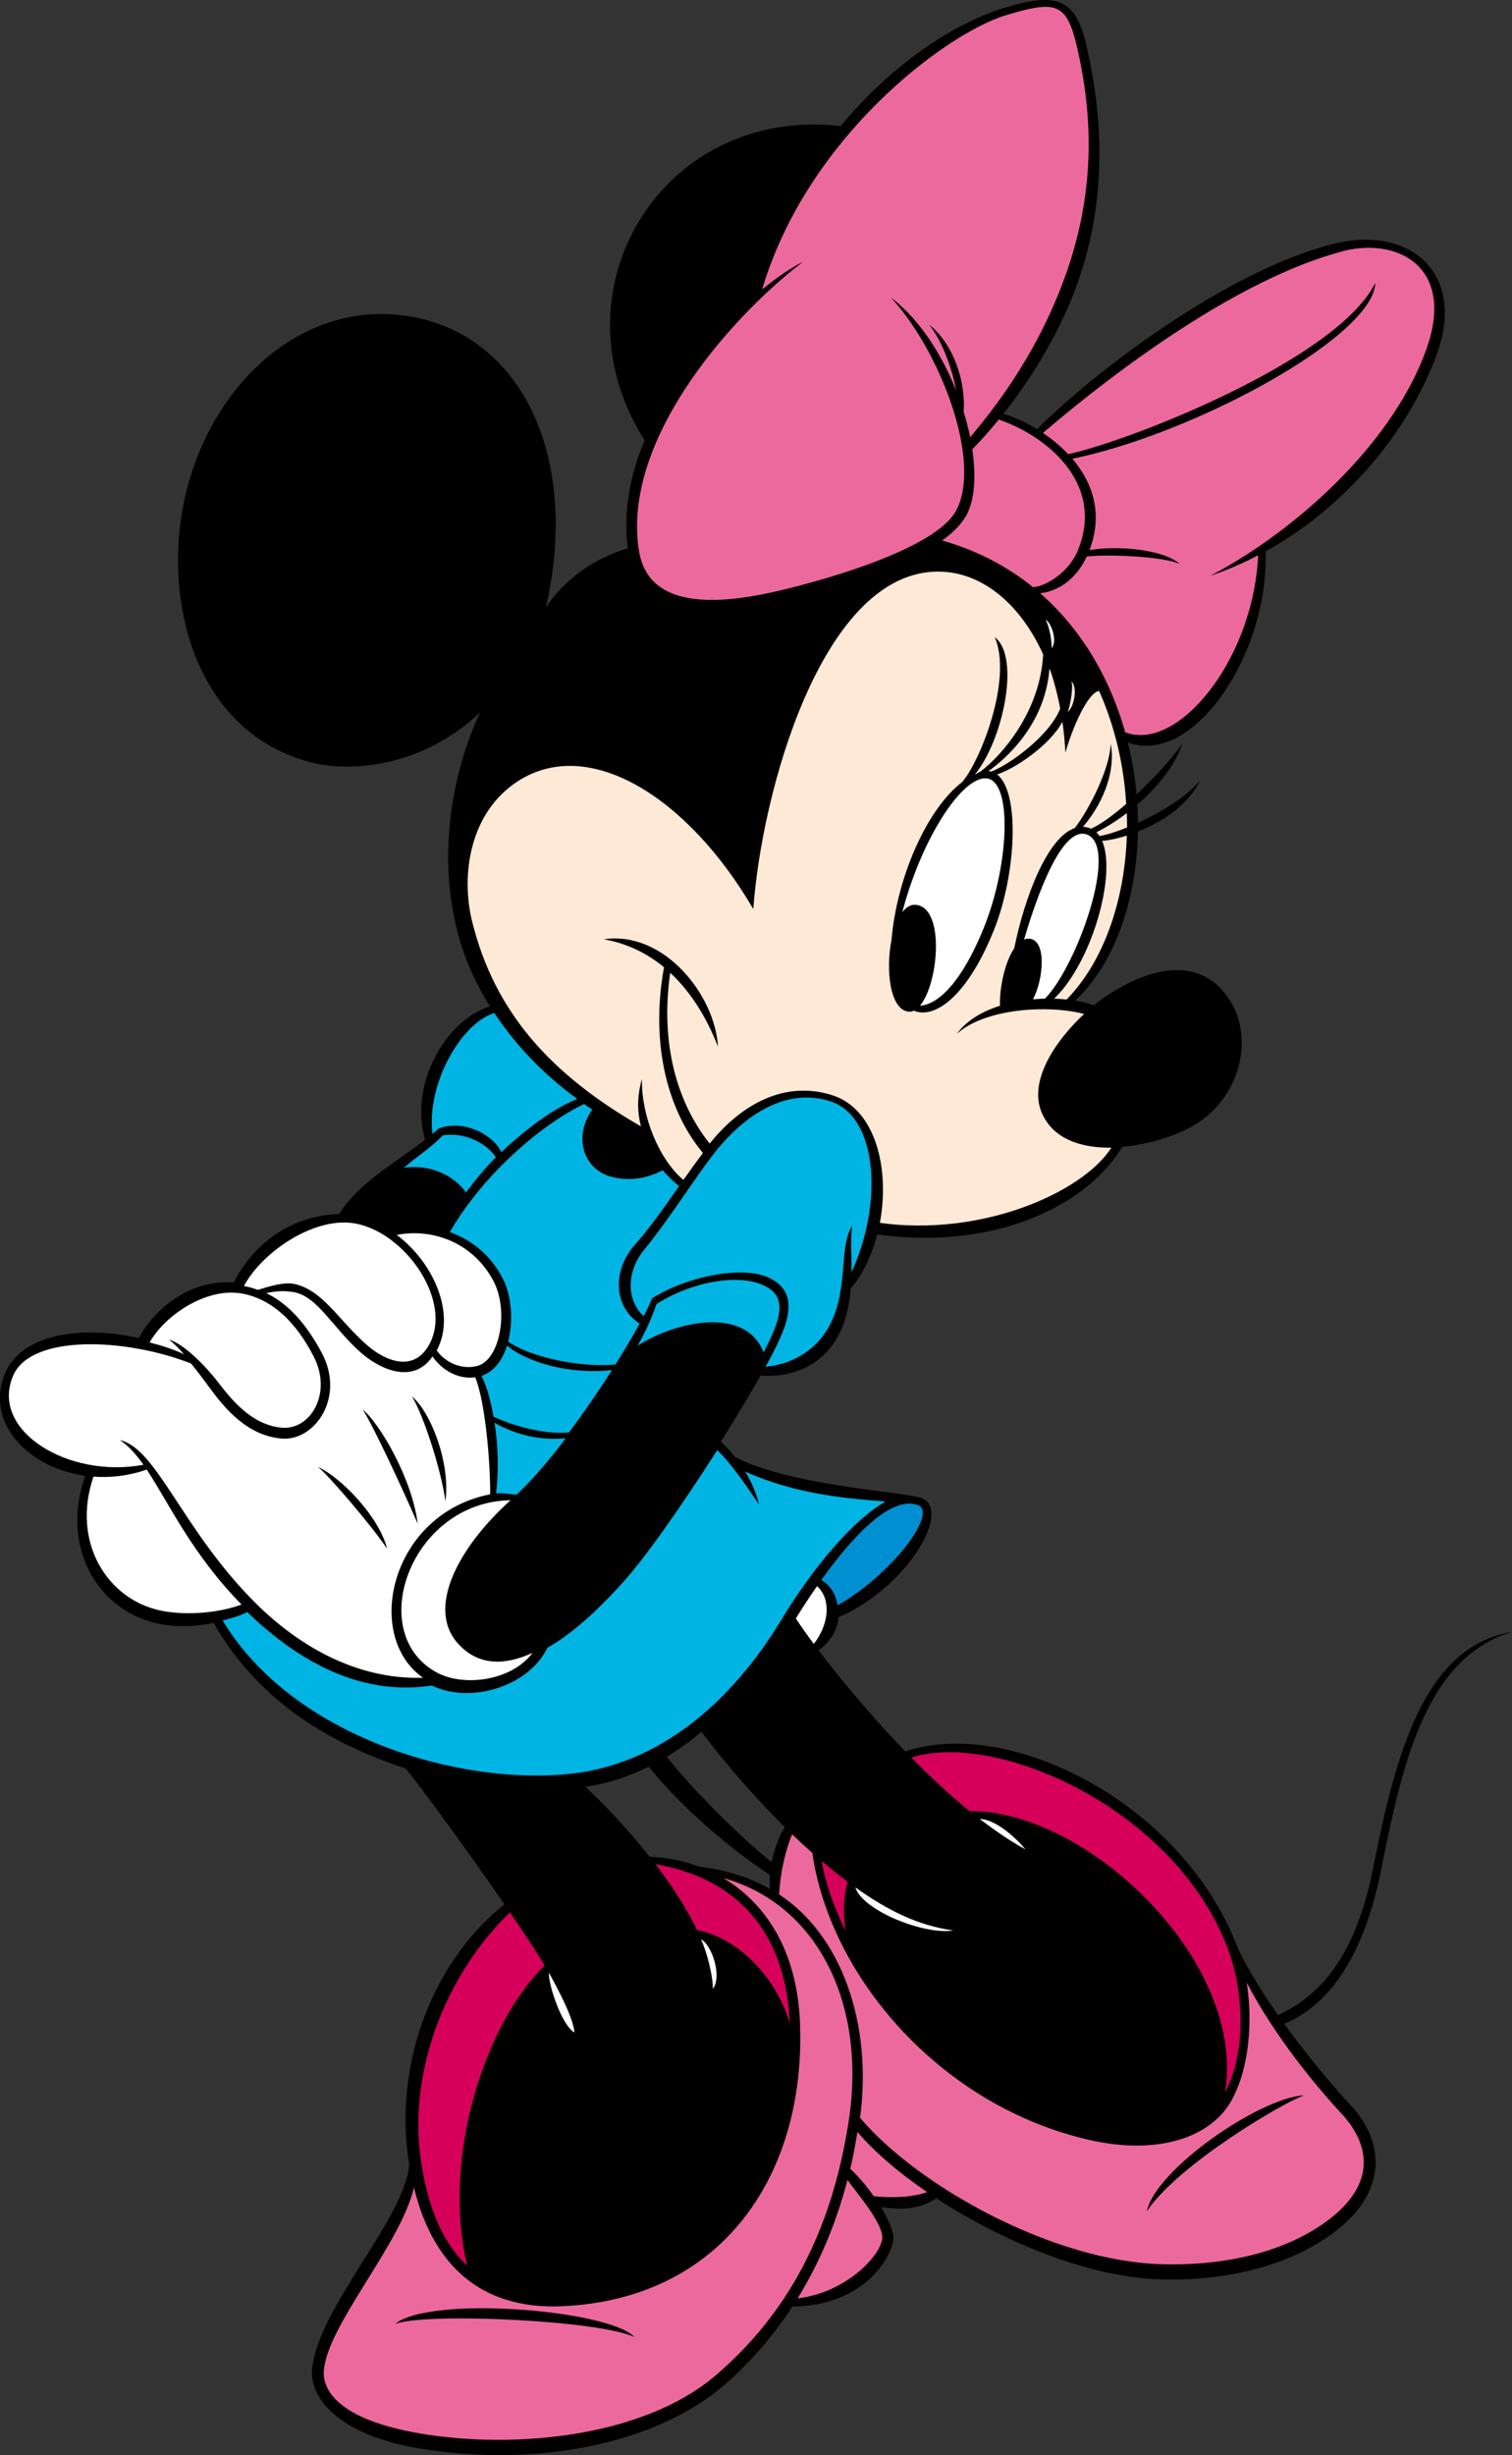 <svg xmlns="http://www.w3.org/2000/svg" id="Layer_1" data-name="Layer 1" viewBox="0 0 283.47 459.92"><rect x="0" y="0" width="283.47" height="459.92" fill="#333333" stroke="none"/><defs><style>.cls-1{fill:#00b4e3}.cls-3{fill:#ec699d}.cls-4{fill:#fff}.cls-5{fill:#fee9d6}.cls-6{fill:#d6005a}</style></defs><path d="M240.8 379.16c4.69 6.49 9.63 12.24 12.38 15.17 6.37 6.79 7.41 16.58-4.07 24.58-8.81 6.13-20.65 8.44-31.6 8.09-13.56-.43-29.56-7.13-41.97-15.19-3.1 2.11-6.82 2.2-10.39 1.65 1.28 2.11 2.2 4.14 2.34 5.51.29 2.72-4.67 12.99-18.92 13.11a71.308 71.308 0 0 1-12.14 14.16c-12.93 11.56-35.59 16.12-57.83 12.42-15.74-2.61-20.51-9.84-20.09-14.75.95-11.4 17.41-28.27 18.21-38.43l-.12-.75c-2.68-18.07 4.35-37.04 17.96-47.99-6.01-8.73-13.63-19.27-18.48-25.44-15.04-4.91-28.05-13.24-36.02-27.29-3.49.76-7.11.85-10.47.13-11.27-2.42-18.33-14.33-13.6-27.68C5.29 275-2.68 266.59.82 257.59c3.03-7.81 14.49-9.31 25.19-6.93 3.96-7.02 11.03-10.98 17.79-10.39 4.41-8.53 12.18-12.67 19.79-12.84 3.48-5.76 11.05-9.93 16.1-13.92-3.01-10.4 3.84-22.36 12.16-24.99-2.89-4.63-5.16-9.78-6.44-15.42-4.46-19.79 3.17-36.74 4.64-39.7-10.63 10.16-24.03 11.38-31.64 9.44-21.68-5.52-28.06-30.1-23.77-49.5C39.17 72.88 55.53 56.88 75 59.02c22.17 2.45 34 25.84 27.33 54.84 3.81-5.91 10.15-9.68 15.38-11.12-.91-7 .46-13.88 3.15-20.26-17.79-27.89 3.18-62.68 36.74-58.86 9.88-11.89 21.56-19.42 31.06-22.26 9.1-2.71 12.87-1.78 14.88 6.61 3.93 16.37 3.66 32.81-2.84 48.46-3.28 7.91-7.99 15.28-12.6 21.1 1.95.57 4.16 1.55 6.34 2.87 12.01-11.97 36.85-30.23 55.92-34.78 14.24-3.4 24.42 5.8 19.06 20.59-5.44 15.01-17.5 28.99-32.17 37.09.69 19.24-13.55 40.29-25.81 35.79.8 3.21 1.34 6.47 1.64 9.72 3.71-3.47 7.23-7.4 8.63-9.64-1.44 4.37-4.84 8.41-8.49 11.55.07 1.14.11 2.28.12 3.41 4.26-1.93 9.05-4.79 11.62-7.9-2.22 4.69-7.22 7.79-11.63 9.54-.23 12.83-4.34 24.72-11.74 31.67 1.31.22 2.48.53 3.45.91 6.25-5 18.88-11.53 25.57-.88 4.56 7.25 1.88 18.46-7.13 23.54-3.2 1.81-8.16 3.4-13.08 3.84-6.89 11.39-24.45 19.38-45.95 16.4-1.01 3.96-2.76 7.56-4.97 10.14-.23 3.09-.92 6.38-2.53 9.19-3.67 6.4-10.16 7.43-14.37 7.11-2.19 3.89-4.75 8.12-7.44 12.35.93.88 1.81 1.84 2.63 2.87 10.35 5.46 31.6 6.52 34.88 7.69 6.08 2.17-2.71 16.93-15.43 22.34-.23 2.49-1.66 4.77-3.76 6.2 4.03 5.31 9.81 12.3 16.3 18.98 19.13-6.55 51.79 9.32 62.29 36.79 1.93 4.08 4.66 8.44 7.56 12.58 9.44-4.3 15.01-13.28 17.87-27.74 4.15-20.95 9.44-41.29 25.97-44.05-15.91 4.88-20.41 23.91-24.46 44.33-3 15.15-8.96 25.18-18.21 29.11ZM131.14 349.7c5.06.6 9.49 2.05 13.28 4.19-.13-.78-.16-1.68-.08-2.65-8.8-5.82-16.98-13.27-22.73-20.28-3.71 1.84-7.67 3.16-11.87 3.76 3.13 2.9 7.74 7.66 12.05 13.12 3.04.08 6.23.69 9.34 1.87Zm16.03-7.4c-6.75-6.66-12.42-13.55-15.64-17.87-2.06 1.7-4.23 3.27-6.52 4.66 3.66 4.84 13.14 14.57 19.66 19.75.53-2.61 1.53-5.2 2.49-6.55Z"/><path d="M230.25 365.21c2.8 7.5 3.59 18.88-.58 26.75 4.03-24.57-25.85-52.9-47.89-52.67-3.71-3.02-7.39-6.46-10.91-10.03 15.85-5.11 49.55 9.6 59.38 35.95Z" class="cls-6"/><path d="M191.65 346.14c-2.7-1.51-5.47-3.4-8.25-5.57 23.66 2.15 49.67 31.52 45.02 53.37-4.27 5.71-12.45 7.37-24.08 4.74-19.56-4.42-35.25-18.57-43.79-33.27-1.14-4.3-1.06-7.96-.56-12.12 6.53 4.7 13.26 8.02 19.28 8.11-17.97-4.7-40.52-32.2-45.75-38.48 6.15-5.44 10.79-11.85 14.57-17.96 5.63 9.02 25.29 36.12 43.56 41.17Z"/><path d="M158.54 361.71c-2.23-4.48-3.77-8.94-4.53-13.12 1.61 1.38 3.25 2.68 4.9 3.92-.76 2.56-.93 5.89-.37 9.2ZM122.89 349.22c11.21 1.91 24.24 8.92 25.18 29.85-2.59-8.99-10.04-16.16-17.39-17.5-1.95-4.13-4.75-8.39-7.79-12.36Z" class="cls-6"/><path d="M152.58 307.96a98.123 98.123 0 0 1-3.38-4.77c1.31-2.11 2.64-4.13 3.97-6.04 2.43 2.08 2.59 6.61-.59 10.81Z" class="cls-4"/><path d="M157.03 300.73c-.29-1.93-1.27-3.69-3.05-4.74 6.76-9.45 13.45-15.69 18.07-14.06 3.88 1.37-4.73 12.95-15.02 18.8Z" style="fill:#0090d2"/><path d="M82.11 313.43c-13.96-7.21-5.21-32.11 13.62-32.39-9.51 8.52-16.03 20.14-9.8 26.93 3.9 4.24 8.92 3.96 13.9 1.67-3.91 5.25-12.76 6.35-17.72 3.79Z" class="cls-4"/><path d="M82.98 212.7c4.45-.72 8.46 1.73 9.99 4.1-2.07 2.03-3.92 4.31-5.6 6.59-2.41-3.34-6.84-5.31-11.67-4.64 2.7-2.24 5.47-4.06 7.28-6.05ZM109.51 206.82c.51.36 1.03.71 1.53 1.05-3.6 5.03-1.78 11.39 3.94 12.67 3.8.85 7.02-.1 9.26-1.33 1.14 1.34 2.26 2.34 3.07 2.98-2.72 3.9-5.37 7.71-8.24 10.94-4.4 4.92-3.97 11.78.86 14.82-1.21 2.22-2.77 4.84-4.54 7.66-7.39.7-16.78-1.77-20.12-4.3.99-3.87.63-8.55-.94-11.66-2.32-4.62-6.08-7.44-10-8.84 6.56-11.34 17.83-20.54 25.19-24Z" class="cls-1"/><path d="M123.44 218.21c-1.79.72-5.04 1.4-8.15.7-4.24-.94-6.26-5.79-3.29-10.41a66.67 66.67 0 0 0 8.71 4.78c.71 1.91 1.69 3.56 2.72 4.93Z"/><path d="M143.15 253.35c-3.39-8.84-16.71-5.73-23.61-1.25 1.81-3.2 2.91-5.95 3.54-7.8 6.22-4.01 15.51-6.01 20.54-3.29 3.96 2.14 2.82 6.1-.47 12.33Z" class="cls-1"/><path d="M92.55 240.05c2.86 5.5 1.21 14.8-3.15 15.86-2.99.72-5.98-.73-7.52-2.93 3.67-6.82-.58-16.47-7.5-21.64 6.92-1.34 14.48 1.61 18.17 8.71Z" class="cls-4"/><path d="M95.06 252.06c3.67 3.15 11.84 5.5 19.68 4.59-2.46 3.86-5.2 7.84-8.04 11.67-4.98.53-11.24-1.54-14.17-2.92-.58-3.25-1.38-6.02-2.27-7.66 2.36-.76 3.95-2.96 4.8-5.68ZM106.05 269.44c-3.25 4.35-6.47 7.99-9.17 10.55-1.29-.03-2.69-.38-3.88-.23.51-4.07.41-8.76-.28-13.22 2.56 1.46 7.32 3.49 13.33 2.9Z" class="cls-1"/><path d="M87.4 307.14c-6.82-7.13 2.57-18.47 10.72-25.72 6-5.34 14.78-17.98 20.37-27.5 6.51-4.66 20.38-8.3 24.16.34-7.5 13.93-20.95 33.22-27.73 40.69-6.92 7.61-19.94 20.11-27.52 12.18Z"/><path d="M159.64 238.31c.06-3.18-.3-6.2.16-8.67-2.73 3.83-.41 12.9-4.98 19.86-2.95 4.49-7.75 6.28-11.28 6.52.34-.62.68-1.24.99-1.83 3.34-6.31 5.46-11.98-.26-14.77-5.14-2.51-15.83-.18-22.05 3.83-.32.85-.85 1.98-1.53 3.29-2.63-2.15-3.92-7.56.17-12.54 4.53-5.51 8.88-12.56 12.81-17.67 5.33-6.92 13.32-12.78 21.94-10.04 9.19 2.92 9.85 19.59 4.03 32.02Z" class="cls-1"/><path d="M228.59 188.15c4.33 6.89 2.13 16.27-6.47 21.12-6 3.38-21.52 6.11-24.61-1.2-2.57-6.05 3.25-13.79 8.24-17.89 5.33-4.4 16.79-11.66 22.85-2.03Z"/><path d="M199.97 187.24c-.76-.08-1.55-.13-2.35-.15 7.01-6.66 11.78-23.17 9.01-29.57 1.09-.07 2.74-.39 4.63-.99-.4 12.27-4.38 23.64-11.28 30.7Z" class="cls-5"/><path d="M192.95 175.84c-.33-.02-.65.05-.96.18 2.64-9.05 7.28-21.35 11.78-19.69 6.16 2.28-1.95 24.85-7.87 30.75-.74.02-1.48.06-2.23.12 1.97-3.74 2.62-11.12-.72-11.36Z" class="cls-4"/><path d="M211.3 155.02c-2.16.86-4.03 1.44-5.17 1.59-.18-.26-.37-.5-.58-.71 1.7-.82 3.69-2.05 5.71-3.58.03.9.04 1.8.04 2.7Z" class="cls-5"/><path d="M204.51 155.23s-.08-.05-.12-.06c-.46-.17-.91-.26-1.36-.27 4.18-4.89 6.13-10.93 5.2-15.57-.15 4.79-4.12 12.42-6.73 15.79-5.16 1.76-9.41 12.97-11.35 22.53-1.8 2.63-2.79 7.54-2.67 10.76-3.3 1.04-6.25 2.74-8.11 5.29 5.23-4.79 17.11-5.53 23.88-3.75-4.93 4.56-10.58 12.3-7.95 18.48 2.11 4.97 7.4 6.65 13.07 6.56-5.52 8.58-24.58 16.73-43.41 14.09 1.88-10.01-.72-21.41-9.07-23.96-9.6-2.95-17.67 2.66-22.84 9.11-5.94-7.44-9.35-18.4-7.4-32 3.79 3.51 6.78 8.25 8.96 13.85-.53-9.59-10.09-21.79-21.41-20.12 4.3.75 8.06 2.58 11.29 5.24-2.74 15.15 1.11 27.44 7.3 34.78-1.26 1.68-2.48 3.37-3.67 5.07-4.64-3.98-7.87-11.96-7.78-18.92-.96 3.5-.85 6.18-.18 8.88-16.77-9.66-27.41-21.25-31.64-38.37-2.15-8.7-.5-20.37 8.49-26.24 13.34-8.72 31.98 2.91 44.22 23.9 1.57-22 12.71-62.13 33.78-63.2 8.48-.43 16.07 5.59 20.56 15.49-.55 10.69-7.68 18.87-11.74 21.94 0 0-.81.41-1.09.59 5.23-6.26 8.66-22.01 3.77-25.75 3.37 7.95-2.77 23.27-6.09 27.09l.09-.05c-6.81 5.12-12.38 18.09-13.37 29.66-1.12 5.68-.29 13.08 3.2 13.45.34.04.66-.03.98-.18 4.09 1.67 10.16-2.98 15.03-15.13 4.12-10.27 4.97-25.72.59-29.14 3.27-1.02 9.89-5.44 12.24-9.86.27 1.86.46 3.78.56 5.77 1.34-4.72 4.2-11.24 6.32-11.55 3 6.73 4.65 13.99 5.08 21.17-2.46 2.14-4.86 3.9-6.65 4.67Z" class="cls-5"/><path d="M171.72 169.51c-.99-.1-1.85.44-2.56 1.39 3.44-13.19 10.56-24.49 15.21-25.08 5.54-.69 5.01 15.69.13 27.86-4.08 10.16-8.57 14.53-12.02 14.72 3.48-4.1 4.74-18.35-.76-18.89Z" class="cls-4"/><path d="M185.31 144.46c3.04-2.15 10.66-8.61 11.44-19.23.51 1.03 1.61 5.22 2.02 7.51-2.03 5.15-9.63 10.58-12.94 11.8-.22-.05-.28-.08-.51-.08Z" class="cls-5"/><path d="M251.49 47.12c10.47-2.81 21.48 2.86 15.91 18.35-6.47 17.97-24.84 34.18-40.48 42.39 3.06-1.02 6.05-2.32 8.96-3.84-.92 19.65-15.07 36.94-24.93 33.16-2.77-9.84-8-19.12-15.95-26.05 2.7-.28 6.44-1.97 8.74-6.87 4.27-.48 14.37 0 17.45 1.39-3.37-2.93-12.36-3.43-16.94-2.58 2.63-6.86.56-12.71-3.21-17.13 23.13-4.75 56.62-23.07 56.79-32.95-6.98 14.25-45.77 29.56-57.57 32.09a26.8 26.8 0 0 0-4.73-3.96c9.82-8.42 34.57-28.26 55.96-33.98Z" class="cls-3"/><path d="M202.13 103.01c-1.77 4.37-6.3 6.93-8.48 6.98-4.75-3.84-10.4-6.86-17.01-8.73 2.12-1.54 3.71-3.17 4.61-4.87 1.5-2.86 1.77-7.27 1.03-12.22 1.58-1.6 3.26-3.47 4.97-5.57 8.44 2.84 20.01 11.61 14.87 24.41Z" class="cls-3"/><path d="M156.51 24.97c-6.69 8.4-12.45 18.86-16 31.28-6.57 5.81-14.2 14.44-18.83 24.42-15.65-27.86 6.93-58.66 34.83-55.7Z"/><path d="M150.59 49.04c-1.84.85-4.58 2.64-7.7 5.18 8.52-28.72 34.69-48.07 45.72-51.37C197.6.17 199.87.31 201.79 8.29c3.93 16.38 2.92 31.63-3.57 47.29-4.64 11.19-10.73 19.68-16.33 26.32a49.25 49.25 0 0 0-1.23-4.77c.4-5.19-1.6-12.39-6.46-16.33 2.58 3.33 4.37 8.5 5.04 12.31-2.74-6.87-6.97-13.43-12.23-17.38 9.17 9.87 17.16 30.59 12.28 39.86-3.71 7.04-23.62 12.79-32.98 15.01-11.33 2.68-24.67 3.75-26.5-7.34-3.45-20.97 17.8-44.41 30.78-54.24Z" class="cls-3"/><path d="M93.76 128.49c-10.5 9.53-23.93 14.83-35.26 11.86-20.04-5.25-25.54-28.58-21.72-46.94 4.11-19.8 20.81-34.69 37.97-32.98 17.7 1.76 34.35 21.93 24.85 58.96 4.97-6.73 10.54-11.02 18.48-14.63 2.38 10.05 14.43 11.48 28.15 8.18 11.28-2.71 22.35-6.38 29.14-10.8 14.47 4.28 24.2 13.92 29.84 25.44-1.75.25-3.65 3.91-4.86 8.17-.04-.8-.11-1.59-.19-2.37.58-1.25.89-4.57.68-5.74-.36.78-.72 2.41-1.21 3.2-.23-1.94-1.14-6.76-2.46-9.4.17-1.41-.68-4.53-1.13-5.32-.02.48.1 2.75-.1 3.19-4.72-8.58-12.67-13.91-21.04-13.47-22.6 1.19-33.19 37.98-34.76 60-11.91-20.41-31.35-29.59-44.54-20.97-5.64 3.69-8.19 8.85-9.06 14.37.08-10.61 2.55-21.79 7.22-30.75Z"/><path d="M92.66 189.75c4.38 6.61 9.72 11.85 15.57 16.13-4.22 1.61-9.37 5.39-14.25 9.97-1.18-2.84-6.49-6.25-11.7-4.48-.35.32-.76.68-1.2 1.05-1.15-9.07 5.11-20.55 11.58-22.66Z" class="cls-1"/><path d="M74.78 219.52c3.51-.18 9.32 1.21 11.99 4.71-1.44 2.04-2.64 4.14-3.53 6.24-3.59-1.03-7.2-.89-9.85.17-2.23-1.47-4.63-2.78-7.22-3.05 2.07-2.79 5.3-5.32 8.62-8.07Z"/><path d="M64.64 229.01c10.26.12 20.86 14.57 15.64 23.2-2.93 4.85-8.05 2.72-11.37-.14-5.35-4.61-8.31-10.36-13.71-11.54-1.88-.42-4.73.44-6.87 1.11-.84-.32-1.71-.57-2.59-.73 3.08-5.82 11.65-11.99 18.9-11.89ZM44.78 242.23c5.83.79 10.62 5.17 14.08 11.99 3.47 6.84-.67 13.76-6.1 13.23-5.63-.55-9.36-5.25-11.95-8.61-2.58-3.35-6.69-7.29-9.14-7.87.84.59 1.82 1.58 2.84 2.75-1.62-.83-4.17-1.65-6.46-2.24 3.1-5.4 10.67-10.06 16.73-9.24Z" class="cls-4"/><path d="M2.42 257.79c3.28-7.87 21.02-7.2 33.4-2.36 1.22 1.51 2.23 2.83 3.37 4.4 2.9 3.96 7.1 9.1 13.6 9.66 6.18.54 12.03-7.69 7.51-16.1-2.72-5.07-6.03-9.05-10.37-11.14 1.79-.41 3.32-.48 5.07-.2 4.55.73 7.46 6.85 12.8 11.47 3.36 2.89 9.59 5.95 13.3.58 1.3 2.01 4.31 4.41 8 3.92 1.95 4.78 2.84 16.4 2.8 21.91-18.61 3.64-23.87 26.45-12.6 34.37-12.8.4-23.69-6.35-31.33-13.93-13.84-13.77-18.49-29.01-25.5-30.59 1.62 1.05 3.03 2.65 4.42 4.62-13.98 2.64-28.77-6.31-24.47-16.6Z" class="cls-4"/><path d="M29.98 301.68c-9.78-2.1-16.66-12.7-12.46-25.05 3.2.23 6.61-.15 9.99-1.33 4.15 6.25 8.43 15.77 17.77 25.28-3.96 1.49-10.23 2.19-15.31 1.1Z" class="cls-4"/><path d="M41.73 303.57c1.73-.47 3.23-.84 4.62-1.59 8.53 8.27 20.51 15.98 34.64 13.77 6.78 3.41 17.91.52 21.64-7.07 5.55-3.13 10.7-8.44 14.13-12.22 4.36-4.81 11.13-14.55 17.71-24.8 2.64 2.5 5.97 7.39 7.85 10.23-.48-2.12-1.41-4.22-2.6-6.2 8.8 3.88 17.06 4.91 26.32 5.59-5.96 3.34-13.52 12.18-19.54 22.14-7.94 13.15-20.94 26.67-39.05 28.81-20.9 2.46-52.49-6.7-65.72-28.67Z" class="cls-1"/><path d="M107.44 335.09c6.07 5.96 23.71 28.37 25.94 36.48 0-2.65-.79-5.58-2.08-8.61 6.19 1.59 15.04 10.44 16.75 22.01-1.21 24.9-17.26 44.32-42.78 45-6.39.17-11.63-1.11-15.76-4.02-5.08-20.39 3.62-46.3 13.4-56.39 1.92 3.42 3.79 6.76 4.79 11.21.4-3.32-.19-8.24-2.79-13.25-2.59-4.99-17.97-26.74-25.91-35.33 9.41 2.67 19 3.8 28.44 2.91Z"/><path d="M95.61 358.25c2.74 4.01 5.05 7.53 6.49 9.93-11.21 11.02-19.35 35.91-14.51 56.24-4.42-4.07-7.31-10.47-8.66-19.61-2.45-16.49 4.46-34.77 16.68-46.56Z" class="cls-6"/><path d="M134.31 444.87c-13.56 11.71-37.89 14-55.55 11-15.73-2.68-18.3-8.41-18.05-11.74.64-8.56 14.34-23.56 16.9-34.32 3.95 16.18 14.15 22.78 27.6 22.23 30.09-1.23 45.85-24.51 44.78-52.98-.54-14.06-6.76-22.69-14.37-27.23 17.72 4.91 26.83 23.66 23.52 45.36-3.24 21.23-11.68 36.34-24.81 47.67Z" class="cls-3"/><path d="M149.53 430.56c3.95-6.39 7.16-13.76 9.35-22.18 1.93 2.66 6.21 7.59 6.52 10.49.32 3.1-6.45 10.59-15.87 11.69ZM163.81 411.42c-1.37-1.95-2.94-3.79-4.4-5.14.52-2.22.96-4.52 1.34-6.89 3.28 3.81 7.8 7.68 13.07 11.27-2.81.99-6.61 1.12-10 .76ZM248.02 416.61c-8.51 5.92-19.99 7.88-30.42 7.55-20.24-.64-45.33-14.46-56.36-27.42 2.37-17.61-3.49-34.25-15.16-41.84.16-3.79 1.16-8.35 2.44-11.27 1.23 1.19 2.49 2.35 3.78 3.5 3.29 23.01 23.87 47.4 52.06 53.78 12.68 2.86 22.65-.44 26.54-7.45 3.34-6.04 3.98-14.86 2.83-22.08 5.18 10.08 13.47 19.97 17.68 24.46 5.05 5.38 7.44 13.25-3.4 20.79Z" class="cls-3"/><path d="M77.24 261.62c2.21 3.55 5.57 14.11 6.27 19.64.97-7.41-2.87-16.89-6.27-19.64ZM68.03 264.08c2.21 3.55 7.5 14.97 10.28 21.36-1.05-8.52-7.23-18.91-10.28-21.36ZM72.57 290.13c-1.4-5.77-8.38-13.22-13.01-15.36 1.63 1.14 10.1 10.98 13.01 15.36ZM74.04 435.37c5.53-2.21 38.38-.73 44.9 2.45-4.62-5.09-38.2-7.89-44.9-2.45ZM215.02 414.21c5.95-8.79 25.6-20.37 29.51-21.7-8.53.5-27.92 14-29.51 21.7Z"/><path d="M102.91 369.55c1.59 2.88 4.59 8.45 4.79 11.21-2.42-1.38-4.93-9.07-4.79-11.21ZM131.43 363.31c1.09 2.32 2.28 6.96 2.21 9.28 1.82-2.41-.24-8.33-2.21-9.28ZM160.36 353.57c6.03 4.3 11.72 7.14 18.36 8.07-5.3.9-16.98-3.67-18.36-8.07ZM183.69 340.76c1.44 1.08 4.91 3.73 8.57 5.69-1.72-2.09-5.62-5.68-8.57-5.69ZM196.05 116.12c.5.93 1.11 3.08 1.13 5.32 1.17-1.67-.27-4.95-1.13-5.32Z" class="cls-4"/><path d="M200.86 127.63c.41.98-.18 4.44-.68 5.74 1.21-.93 1.9-4.63.68-5.74Z" class="cls-5"/></svg>